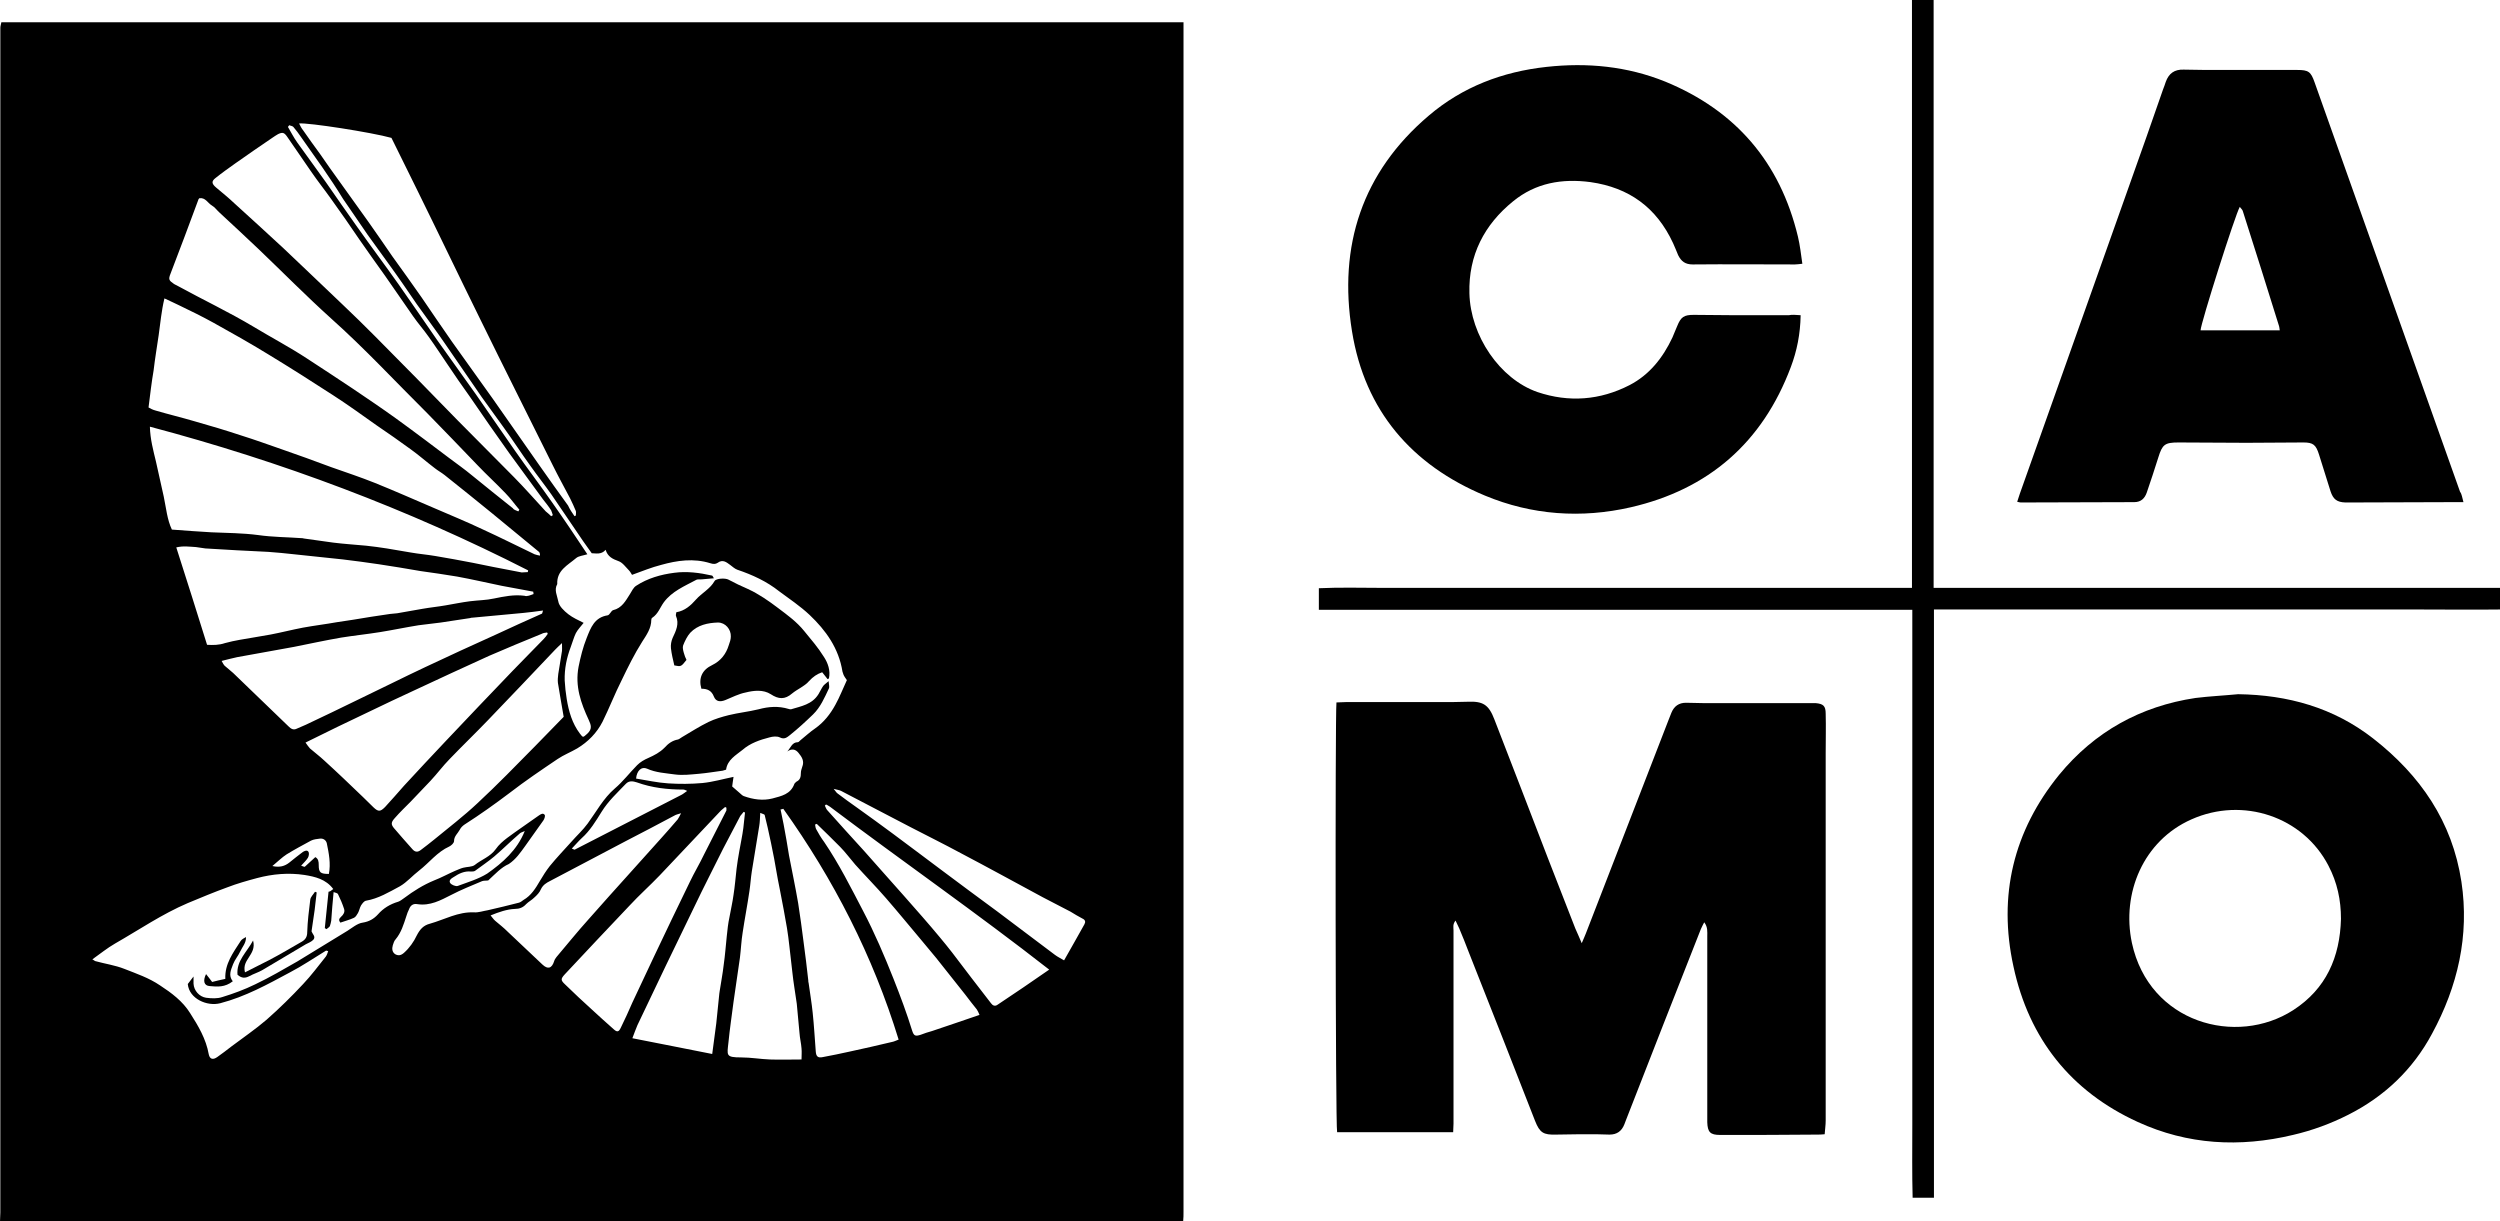 <?xml version="1.0" encoding="UTF-8"?> <svg xmlns="http://www.w3.org/2000/svg" width="131" height="64" viewBox="0 0 131 64" fill="none"><path d="M61.998 64C41.326 64 20.672 64 0 64C0 63.838 0.018 63.676 0.018 63.533C0.018 43.008 0.018 22.502 0.018 1.977C0.018 1.797 0.018 1.635 0.018 1.456C0.018 1.366 0.053 1.276 0.071 1.168C20.725 1.168 41.362 1.168 62.016 1.168C62.016 1.366 62.016 1.546 62.016 1.707C62.016 22.304 62.016 42.882 62.016 63.479C62.016 63.658 62.016 63.82 61.998 64ZM25.583 46.135C25.494 46.153 25.37 46.135 25.264 46.171C24.714 46.405 24.165 46.621 23.651 46.89C23.083 47.178 22.534 47.483 21.86 47.376C21.647 47.34 21.505 47.447 21.434 47.645C21.381 47.753 21.328 47.879 21.293 48.005C21.151 48.436 21.027 48.867 20.725 49.227C20.654 49.298 20.619 49.424 20.583 49.532C20.53 49.712 20.548 49.892 20.707 49.999C20.867 50.089 21.009 50.071 21.169 49.928C21.452 49.676 21.683 49.352 21.842 49.011C22.002 48.705 22.179 48.49 22.534 48.4C23.296 48.184 24.005 47.771 24.838 47.807C25.069 47.825 25.317 47.735 25.548 47.699C26.097 47.573 26.629 47.447 27.179 47.304C27.267 47.286 27.356 47.214 27.427 47.16C27.835 46.926 28.065 46.549 28.296 46.153C28.455 45.884 28.615 45.632 28.81 45.38C29.164 44.949 29.554 44.536 29.944 44.105C30.228 43.781 30.547 43.493 30.795 43.152C31.256 42.523 31.611 41.84 32.214 41.319C32.639 40.959 32.994 40.492 33.384 40.097C33.543 39.935 33.756 39.809 33.969 39.719C34.288 39.575 34.572 39.432 34.82 39.18C35.015 38.964 35.228 38.803 35.529 38.749C35.6 38.731 35.671 38.659 35.742 38.623C36.203 38.353 36.646 38.066 37.125 37.832C37.462 37.67 37.834 37.562 38.188 37.473C38.703 37.347 39.234 37.293 39.748 37.167C40.28 37.023 40.795 36.987 41.326 37.149C41.362 37.167 41.415 37.167 41.45 37.167C41.982 37.005 42.55 36.916 42.887 36.376C42.975 36.233 43.046 36.071 43.135 35.945C43.188 35.873 43.277 35.819 43.419 35.693C43.436 35.891 43.472 35.999 43.436 36.071C43.206 36.556 42.993 37.059 42.603 37.437C42.213 37.814 41.823 38.173 41.397 38.515C41.255 38.623 41.114 38.767 40.865 38.641C40.724 38.569 40.493 38.587 40.316 38.641C39.819 38.767 39.305 38.946 38.915 39.288C38.561 39.575 38.117 39.809 38.047 40.33C37.976 40.348 37.922 40.366 37.869 40.384C37.462 40.438 37.036 40.51 36.628 40.546C36.203 40.582 35.777 40.636 35.37 40.582C34.873 40.51 34.377 40.492 33.898 40.276C33.614 40.151 33.366 40.384 33.331 40.797C33.898 40.887 34.448 41.013 35.015 41.049C35.6 41.085 36.203 41.085 36.806 41.031C37.355 40.977 37.905 40.816 38.437 40.708C38.401 40.923 38.383 41.103 38.366 41.211C38.525 41.355 38.632 41.444 38.738 41.534C38.809 41.588 38.88 41.678 38.968 41.714C39.465 41.894 39.979 41.966 40.475 41.84C40.936 41.714 41.433 41.624 41.628 41.067C41.646 41.031 41.699 40.995 41.734 40.959C41.929 40.869 41.965 40.708 41.965 40.51C41.965 40.402 42 40.294 42.036 40.187C42.16 39.881 42.018 39.665 41.841 39.45C41.681 39.252 41.486 39.216 41.255 39.378C41.433 39.18 41.504 38.892 41.805 38.892C41.858 38.892 41.894 38.821 41.947 38.785C42.195 38.587 42.443 38.353 42.709 38.173C43.17 37.85 43.507 37.419 43.773 36.933C44.004 36.52 44.181 36.053 44.376 35.639C44.305 35.532 44.234 35.442 44.199 35.352C44.181 35.298 44.163 35.244 44.145 35.19C43.95 33.968 43.277 33.033 42.426 32.225C41.929 31.757 41.362 31.38 40.83 30.985C40.174 30.463 39.429 30.122 38.632 29.852C38.49 29.798 38.383 29.691 38.259 29.601C38.064 29.457 37.869 29.295 37.603 29.493C37.497 29.565 37.373 29.565 37.213 29.511C36.345 29.241 35.476 29.367 34.643 29.601C34.146 29.727 33.667 29.924 33.118 30.122C33.082 30.068 33.029 29.96 32.958 29.888C32.781 29.709 32.621 29.475 32.409 29.403C32.107 29.295 31.841 29.169 31.735 28.81C31.505 29.079 31.221 28.99 31.008 28.99C30.849 28.756 30.689 28.558 30.547 28.343C29.998 27.534 29.448 26.725 28.898 25.916C28.544 25.413 28.172 24.946 27.817 24.443C27.32 23.76 26.86 23.041 26.363 22.358C25.991 21.837 25.619 21.333 25.246 20.812C24.608 19.895 23.97 18.943 23.331 18.026C22.853 17.326 22.339 16.642 21.842 15.942C21.363 15.241 20.885 14.54 20.388 13.857C20.016 13.336 19.644 12.832 19.271 12.311C18.828 11.682 18.421 11.053 17.977 10.424C17.286 9.292 16.523 8.249 15.779 7.189C15.655 7.009 15.513 6.812 15.371 6.65C15.318 6.596 15.229 6.596 15.158 6.56C15.141 6.596 15.105 6.614 15.087 6.65C15.247 6.919 15.389 7.207 15.584 7.477C16.08 8.177 16.577 8.842 17.073 9.543C17.623 10.334 18.172 11.125 18.722 11.898C19.431 12.904 20.176 13.893 20.885 14.899C21.558 15.852 22.215 16.822 22.888 17.793C23.562 18.745 24.253 19.698 24.927 20.65C25.619 21.639 26.292 22.627 26.984 23.616C27.622 24.532 28.296 25.413 28.934 26.33C29.554 27.21 30.157 28.109 30.778 29.044C30.547 29.115 30.317 29.133 30.193 29.241C29.749 29.619 29.164 29.888 29.2 30.607C29.023 30.913 29.2 31.218 29.253 31.506C29.288 31.757 29.554 32.009 29.785 32.189C30.015 32.368 30.299 32.494 30.583 32.638C30.441 32.818 30.281 32.98 30.175 33.177C30.069 33.393 29.998 33.663 29.909 33.896C29.696 34.453 29.572 35.046 29.59 35.657C29.608 35.981 29.643 36.304 29.696 36.628C29.802 37.275 29.98 37.904 30.388 38.443C30.565 38.677 30.547 38.641 30.778 38.443C31.044 38.191 30.973 37.994 30.849 37.724C30.441 36.844 30.122 35.963 30.317 34.938C30.423 34.417 30.547 33.914 30.742 33.429C30.955 32.89 31.15 32.35 31.841 32.243C31.948 32.225 32.019 32.009 32.125 31.973C32.586 31.865 32.781 31.488 33.011 31.128C33.1 30.985 33.189 30.787 33.331 30.697C33.933 30.302 34.625 30.104 35.334 30.014C35.99 29.924 36.664 30.014 37.302 30.158C37.337 30.158 37.355 30.212 37.408 30.302C37.178 30.32 36.983 30.337 36.806 30.355C36.699 30.373 36.557 30.337 36.469 30.392C35.866 30.715 35.21 30.985 34.784 31.56C34.589 31.829 34.483 32.171 34.182 32.368C34.146 32.386 34.128 32.44 34.128 32.476C34.128 32.926 33.88 33.267 33.65 33.627C33.242 34.273 32.905 34.956 32.568 35.657C32.214 36.358 31.93 37.095 31.575 37.814C31.274 38.407 30.813 38.874 30.246 39.216C29.909 39.414 29.537 39.557 29.218 39.773C28.366 40.348 27.515 40.923 26.7 41.552C25.938 42.127 25.157 42.685 24.342 43.206C24.236 43.278 24.147 43.368 24.094 43.475C23.987 43.673 23.792 43.817 23.792 44.069C23.792 44.176 23.651 44.302 23.544 44.356C22.906 44.644 22.498 45.201 21.966 45.614C21.612 45.884 21.328 46.225 20.956 46.441C20.388 46.746 19.821 47.088 19.183 47.196C19.076 47.214 18.988 47.34 18.917 47.447C18.846 47.573 18.828 47.717 18.757 47.843C18.704 47.933 18.633 48.058 18.545 48.094C18.314 48.202 18.084 48.256 17.835 48.346C17.747 48.238 17.747 48.148 17.871 48.04C17.995 47.933 18.084 47.789 18.03 47.627C17.942 47.358 17.835 47.106 17.711 46.854C17.694 46.8 17.587 46.782 17.481 46.746C17.428 47.268 17.392 47.753 17.357 48.238C17.339 48.328 17.321 48.436 17.286 48.526C17.25 48.598 17.162 48.633 17.108 48.687C17.073 48.669 17.055 48.651 17.02 48.633C17.091 48.005 17.144 47.358 17.215 46.728C17.268 46.711 17.304 46.711 17.339 46.675C17.375 46.657 17.41 46.621 17.463 46.585C17.073 46.063 16.506 45.938 15.956 45.848C15.123 45.722 14.29 45.794 13.474 46.01C12.942 46.153 12.428 46.297 11.914 46.495C11.223 46.746 10.531 47.034 9.84 47.322C8.492 47.897 7.287 48.723 6.028 49.442C5.62 49.676 5.248 49.981 4.84 50.269C4.911 50.305 4.946 50.341 4.982 50.359C5.496 50.503 6.028 50.575 6.524 50.772C7.163 51.024 7.801 51.239 8.386 51.635C8.989 52.03 9.574 52.462 9.964 53.091C10.389 53.756 10.797 54.439 10.939 55.247C10.992 55.499 11.152 55.553 11.382 55.391C11.63 55.212 11.879 55.032 12.127 54.834C12.747 54.367 13.385 53.935 13.97 53.432C14.644 52.839 15.282 52.21 15.885 51.563C16.311 51.114 16.683 50.611 17.073 50.125C17.126 50.053 17.162 49.946 17.197 49.838C17.108 49.82 17.091 49.802 17.073 49.82C16.453 50.197 15.85 50.611 15.194 50.952C14.024 51.581 12.854 52.228 11.542 52.569C10.85 52.749 9.911 52.336 9.84 51.563C9.928 51.455 10.017 51.329 10.141 51.168C10.141 51.311 10.141 51.419 10.141 51.545C10.159 51.904 10.442 52.228 10.797 52.282C11.081 52.318 11.382 52.336 11.648 52.246C12.233 52.066 12.818 51.851 13.368 51.581C14.13 51.222 14.857 50.79 15.584 50.377C16.453 49.856 17.304 49.316 18.172 48.795C18.438 48.633 18.722 48.382 19.006 48.346C19.342 48.292 19.591 48.148 19.803 47.915C20.087 47.591 20.442 47.376 20.867 47.25C20.974 47.214 21.08 47.124 21.186 47.052C21.665 46.693 22.179 46.369 22.746 46.135C23.119 45.992 23.473 45.794 23.846 45.632C23.987 45.578 24.129 45.506 24.271 45.47C24.466 45.416 24.732 45.434 24.874 45.327C25.228 45.039 25.689 44.895 25.973 44.5C26.133 44.266 26.363 44.069 26.576 43.907C27.108 43.511 27.675 43.134 28.225 42.739C28.331 42.667 28.455 42.577 28.544 42.703C28.579 42.757 28.526 42.918 28.473 42.99C28.154 43.44 27.835 43.889 27.515 44.338C27.267 44.68 27.037 45.021 26.665 45.273C26.257 45.452 25.955 45.794 25.583 46.135ZM7.783 21.351C7.872 21.405 8.014 21.477 8.155 21.513C8.829 21.711 9.503 21.872 10.177 22.07C11.01 22.304 11.843 22.555 12.659 22.825C13.35 23.041 14.041 23.292 14.715 23.526C15.602 23.831 16.488 24.155 17.357 24.479C18.119 24.748 18.881 25 19.644 25.305C20.672 25.719 21.683 26.168 22.693 26.599C23.562 26.977 24.448 27.336 25.317 27.75C26.221 28.163 27.108 28.612 28.012 29.044C28.101 29.079 28.207 29.097 28.296 29.115C28.296 29.008 28.278 28.954 28.242 28.918C27.427 28.253 26.611 27.57 25.796 26.905C24.962 26.222 24.129 25.557 23.296 24.892C23.136 24.766 22.941 24.658 22.782 24.532C22.356 24.209 21.949 23.849 21.523 23.544C20.938 23.113 20.335 22.699 19.732 22.286C18.97 21.747 18.226 21.207 17.445 20.704C16.311 19.967 15.176 19.248 14.024 18.548C13.084 17.973 12.127 17.433 11.187 16.912C10.602 16.589 9.981 16.283 9.379 15.995C9.148 15.888 8.935 15.78 8.616 15.636C8.457 16.301 8.404 16.93 8.315 17.559C8.226 18.17 8.12 18.799 8.049 19.41C7.943 20.021 7.872 20.65 7.783 21.351ZM28.881 27.049C28.916 27.031 28.934 27.013 28.969 26.995C28.934 26.905 28.916 26.815 28.881 26.743C28.756 26.545 28.597 26.348 28.455 26.168C27.87 25.359 27.267 24.55 26.682 23.742C25.991 22.771 25.299 21.783 24.626 20.794C24.218 20.219 23.81 19.644 23.42 19.051C23.101 18.584 22.8 18.116 22.463 17.649C22.197 17.272 21.895 16.93 21.647 16.571C21.151 15.87 20.672 15.151 20.176 14.45C19.732 13.821 19.271 13.192 18.828 12.545C18.35 11.844 17.871 11.143 17.375 10.46C17.02 9.957 16.63 9.472 16.275 8.95C15.867 8.357 15.46 7.764 15.052 7.171C14.892 6.937 14.804 6.919 14.573 7.027C14.467 7.081 14.378 7.153 14.29 7.207C13.634 7.656 12.995 8.088 12.339 8.555C11.985 8.807 11.63 9.058 11.293 9.328C11.063 9.507 11.098 9.633 11.329 9.831C11.648 10.101 11.985 10.37 12.286 10.658C13.137 11.431 14.006 12.221 14.857 13.012C15.336 13.461 15.797 13.911 16.275 14.36C17.392 15.438 18.545 16.499 19.644 17.613C21.098 19.069 22.534 20.543 23.97 22.016C24.962 23.023 25.955 24.011 26.948 25.018C27.515 25.593 28.047 26.204 28.597 26.797C28.686 26.869 28.792 26.959 28.881 27.049ZM27.657 29.978C27.657 29.942 27.675 29.924 27.675 29.888C21.363 26.671 14.768 24.191 7.854 22.358C7.872 23.023 8.031 23.598 8.173 24.191C8.315 24.802 8.439 25.413 8.581 26.024C8.705 26.617 8.758 27.228 9.006 27.75C9.733 27.803 10.407 27.857 11.081 27.893C11.896 27.929 12.712 27.929 13.527 28.037C14.272 28.145 15.052 28.145 15.797 28.199C15.832 28.199 15.885 28.199 15.921 28.217C16.435 28.289 16.949 28.361 17.463 28.433C18.03 28.504 18.616 28.54 19.183 28.594C19.537 28.63 19.91 28.684 20.264 28.738C20.69 28.81 21.115 28.882 21.541 28.954C21.949 29.026 22.374 29.061 22.8 29.133C23.456 29.241 24.129 29.367 24.785 29.493C25.14 29.565 25.494 29.637 25.849 29.709C26.345 29.798 26.842 29.906 27.338 29.996C27.445 29.996 27.551 29.978 27.657 29.978ZM27.959 31.128C27.959 31.092 27.941 31.038 27.941 31.003C27.391 30.895 26.842 30.805 26.292 30.697C25.512 30.535 24.732 30.355 23.952 30.212C23.314 30.104 22.675 30.014 22.037 29.924C21.31 29.798 20.566 29.673 19.839 29.565C19.218 29.475 18.58 29.385 17.959 29.313C17.108 29.223 16.258 29.133 15.406 29.044C14.963 28.99 14.502 28.954 14.059 28.918C12.96 28.864 11.861 28.81 10.761 28.738C10.602 28.72 10.425 28.684 10.265 28.666C9.928 28.648 9.609 28.594 9.237 28.684C9.786 30.392 10.318 32.081 10.85 33.788C11.169 33.806 11.471 33.806 11.79 33.698C12.304 33.555 12.836 33.483 13.35 33.393C13.634 33.339 13.9 33.303 14.183 33.249C14.751 33.141 15.3 32.998 15.867 32.89C16.453 32.782 17.055 32.71 17.658 32.602C17.942 32.566 18.208 32.512 18.491 32.476C19.147 32.368 19.786 32.261 20.442 32.171C20.566 32.153 20.69 32.153 20.814 32.135C21.257 32.063 21.7 31.973 22.144 31.901C22.551 31.829 22.941 31.793 23.349 31.721C23.775 31.649 24.2 31.56 24.626 31.506C25.051 31.452 25.477 31.452 25.884 31.362C26.416 31.254 26.93 31.146 27.48 31.218C27.622 31.272 27.799 31.182 27.959 31.128ZM27.161 26.797C27.179 26.761 27.196 26.743 27.214 26.707C26.966 26.419 26.753 26.114 26.487 25.844C26.009 25.341 25.494 24.874 25.016 24.371C24.147 23.472 23.278 22.555 22.41 21.675C20.725 20.003 19.112 18.26 17.339 16.678C16.045 15.51 14.822 14.27 13.563 13.066C12.889 12.419 12.198 11.79 11.506 11.143C11.364 11.017 11.258 10.855 11.098 10.765C10.886 10.64 10.761 10.334 10.442 10.388C10.425 10.424 10.389 10.442 10.389 10.478C9.911 11.772 9.432 13.048 8.935 14.342C8.811 14.648 8.865 14.701 9.095 14.863C9.166 14.917 9.237 14.935 9.325 14.989C10.637 15.708 12.003 16.355 13.297 17.128C14.219 17.685 15.176 18.188 16.08 18.781C16.896 19.32 17.711 19.842 18.509 20.381C19.254 20.884 19.998 21.387 20.725 21.909C21.257 22.286 21.771 22.681 22.285 23.059C22.693 23.364 23.119 23.688 23.526 23.993C23.934 24.299 24.342 24.586 24.732 24.91C25.441 25.485 26.15 26.06 26.877 26.635C26.93 26.725 27.055 26.743 27.161 26.797ZM30.104 27.049C30.122 27.031 30.157 27.031 30.175 27.013C30.175 26.941 30.193 26.851 30.175 26.779C30.086 26.563 29.98 26.33 29.873 26.114C29.572 25.539 29.253 24.964 28.969 24.389C27.693 21.819 26.399 19.248 25.14 16.678C24.041 14.45 22.977 12.221 21.878 9.993C21.434 9.076 20.974 8.177 20.512 7.225C19.484 6.937 16.133 6.416 15.672 6.47C15.743 6.614 15.797 6.722 15.885 6.83C16.169 7.243 16.47 7.656 16.772 8.07C17.108 8.555 17.445 9.04 17.8 9.525C18.296 10.226 18.811 10.927 19.307 11.628C19.732 12.221 20.14 12.832 20.566 13.443C21.08 14.162 21.594 14.863 22.09 15.582C22.622 16.355 23.136 17.128 23.668 17.883C24.378 18.889 25.104 19.878 25.814 20.884C26.629 22.034 27.427 23.203 28.242 24.353C28.739 25.072 29.253 25.773 29.767 26.491C29.856 26.689 29.98 26.869 30.104 27.049ZM11.613 34.633C11.683 34.759 11.719 34.831 11.772 34.885C11.914 35.01 12.073 35.136 12.215 35.262C13.19 36.197 14.148 37.131 15.123 38.066C15.247 38.191 15.371 38.263 15.531 38.191C15.69 38.12 15.867 38.048 16.027 37.976C16.931 37.544 17.853 37.113 18.757 36.664C19.927 36.107 21.098 35.514 22.285 34.956C23.509 34.381 24.75 33.806 25.991 33.249C26.789 32.872 27.604 32.512 28.402 32.153C28.42 32.135 28.42 32.081 28.455 31.991C28.083 32.045 27.764 32.081 27.427 32.117C26.523 32.207 25.636 32.279 24.732 32.368C24.697 32.368 24.679 32.368 24.643 32.386C24.129 32.458 23.615 32.548 23.101 32.62C22.711 32.674 22.321 32.71 21.931 32.764C21.257 32.872 20.583 33.015 19.91 33.123C19.236 33.231 18.545 33.303 17.871 33.411C17.038 33.555 16.222 33.734 15.406 33.896C14.414 34.076 13.421 34.256 12.428 34.435C12.162 34.489 11.914 34.561 11.613 34.633ZM16.009 38.91C16.116 39.054 16.169 39.144 16.24 39.216C16.488 39.432 16.754 39.629 16.984 39.845C17.676 40.474 18.35 41.121 19.023 41.768C19.201 41.948 19.396 42.127 19.573 42.307C19.821 42.541 19.927 42.541 20.176 42.289C20.512 41.93 20.832 41.552 21.169 41.175C21.895 40.384 22.64 39.593 23.367 38.821C24.519 37.598 25.689 36.376 26.86 35.154C27.391 34.597 27.941 34.058 28.473 33.501C28.561 33.411 28.632 33.321 28.703 33.213C28.686 33.195 28.686 33.159 28.668 33.141C28.579 33.159 28.473 33.159 28.384 33.213C27.462 33.591 26.54 33.968 25.636 34.363C24.324 34.956 23.012 35.568 21.7 36.179C20.92 36.538 20.122 36.916 19.342 37.293C18.243 37.814 17.162 38.335 16.009 38.91ZM41.043 42.379C40.99 42.397 40.954 42.415 40.901 42.415C40.954 42.667 41.007 42.918 41.06 43.188C41.167 43.727 41.255 44.284 41.344 44.823C41.504 45.65 41.681 46.495 41.823 47.322C41.929 47.986 42.018 48.669 42.106 49.352C42.195 50.035 42.284 50.7 42.355 51.383C42.355 51.419 42.355 51.473 42.372 51.509C42.443 52.03 42.532 52.551 42.585 53.073C42.656 53.738 42.692 54.403 42.745 55.086C42.763 55.373 42.869 55.445 43.117 55.391C43.578 55.301 44.057 55.212 44.518 55.104C45.262 54.942 45.989 54.78 46.734 54.6C46.84 54.582 46.947 54.529 47.088 54.475C45.741 50.089 43.684 46.081 41.043 42.379ZM29.448 33.698C29.271 33.86 29.182 33.95 29.093 34.04C27.923 35.28 26.753 36.502 25.565 37.742C24.909 38.425 24.218 39.09 23.562 39.773C23.207 40.133 22.906 40.546 22.551 40.923C22.215 41.283 21.86 41.642 21.523 42.002C21.239 42.289 20.956 42.559 20.69 42.864C20.495 43.08 20.477 43.188 20.637 43.386C20.956 43.763 21.293 44.14 21.612 44.5C21.754 44.662 21.895 44.662 22.055 44.536C22.285 44.356 22.534 44.176 22.746 43.997C23.509 43.368 24.289 42.775 25.016 42.092C26.062 41.121 27.055 40.097 28.047 39.09C28.561 38.569 29.076 38.03 29.537 37.562C29.43 36.916 29.324 36.358 29.235 35.783C29.218 35.639 29.235 35.46 29.253 35.316C29.306 34.956 29.377 34.597 29.43 34.22C29.466 34.076 29.448 33.95 29.448 33.698ZM39.837 42.595C39.819 42.882 39.819 43.08 39.784 43.278C39.66 44.069 39.518 44.877 39.394 45.668C39.341 46.01 39.323 46.351 39.27 46.693C39.163 47.429 39.022 48.148 38.915 48.867C38.844 49.298 38.827 49.748 38.773 50.179C38.667 50.952 38.543 51.725 38.437 52.498C38.348 53.199 38.242 53.9 38.171 54.618C38.1 55.301 38.011 55.409 38.844 55.409C39.341 55.409 39.855 55.499 40.351 55.517C40.901 55.535 41.45 55.517 42 55.517C42 55.301 42.018 55.122 42 54.942C41.982 54.672 41.911 54.403 41.894 54.133C41.841 53.63 41.805 53.109 41.752 52.605C41.752 52.569 41.734 52.516 41.734 52.48C41.663 51.976 41.575 51.473 41.522 50.97C41.468 50.503 41.415 50.035 41.362 49.568C41.326 49.263 41.291 48.939 41.238 48.633C41.131 47.986 41.007 47.358 40.883 46.711C40.848 46.495 40.795 46.297 40.759 46.081C40.688 45.722 40.635 45.345 40.564 44.985C40.458 44.446 40.351 43.907 40.227 43.368C40.174 43.152 40.121 42.918 40.068 42.703C40.05 42.667 39.961 42.649 39.837 42.595ZM39.039 42.577C39.022 42.559 38.986 42.559 38.968 42.541C38.915 42.613 38.844 42.685 38.791 42.757C38.49 43.332 38.188 43.907 37.887 44.482C37.391 45.488 36.876 46.477 36.398 47.483C35.387 49.55 34.394 51.635 33.401 53.72C33.313 53.917 33.242 54.133 33.136 54.403C34.554 54.69 35.919 54.942 37.32 55.229C37.391 54.69 37.462 54.169 37.532 53.63C37.586 53.109 37.639 52.587 37.692 52.066C37.692 52.03 37.71 51.976 37.71 51.941C37.781 51.473 37.869 51.024 37.922 50.557C37.993 50.071 38.029 49.568 38.082 49.065C38.117 48.723 38.153 48.382 38.224 48.058C38.295 47.663 38.383 47.286 38.437 46.89C38.508 46.441 38.543 45.992 38.596 45.524C38.632 45.219 38.685 44.913 38.738 44.608C38.809 44.194 38.898 43.799 38.951 43.386C38.986 43.116 39.004 42.846 39.039 42.577ZM38.064 42.325C38.047 42.307 38.011 42.289 37.993 42.289C37.922 42.343 37.852 42.415 37.781 42.469C36.717 43.601 35.635 44.733 34.572 45.866C34.057 46.405 33.49 46.908 32.976 47.465C31.841 48.651 30.724 49.856 29.59 51.06C29.377 51.294 29.377 51.365 29.608 51.581C30.069 52.03 30.547 52.48 31.026 52.911C31.398 53.252 31.77 53.594 32.16 53.935C32.338 54.097 32.426 54.079 32.533 53.846C32.746 53.414 32.941 52.983 33.136 52.534C33.508 51.743 33.88 50.952 34.252 50.161C34.873 48.849 35.511 47.519 36.15 46.207C36.38 45.722 36.664 45.255 36.894 44.77C37.284 43.997 37.674 43.242 38.064 42.469C38.064 42.433 38.064 42.379 38.064 42.325ZM54.978 50.808C51.184 47.843 47.283 45.129 43.489 42.271C43.436 42.235 43.365 42.199 43.312 42.163C43.294 42.163 43.277 42.163 43.277 42.163C43.259 42.163 43.259 42.181 43.223 42.217C43.259 42.289 43.294 42.397 43.347 42.451C43.986 43.17 44.642 43.889 45.28 44.59C45.652 45.003 46.007 45.416 46.379 45.83C47.035 46.567 47.691 47.304 48.347 48.058C48.648 48.4 48.95 48.759 49.251 49.119C49.464 49.37 49.677 49.64 49.89 49.91C50.563 50.79 51.237 51.689 51.928 52.569C52.017 52.695 52.141 52.749 52.283 52.641C53.169 52.048 54.056 51.455 54.978 50.808ZM25.707 47.968C25.814 48.094 25.867 48.184 25.955 48.256C26.168 48.436 26.399 48.616 26.594 48.813C27.196 49.388 27.817 49.964 28.42 50.539C28.703 50.808 28.916 50.754 29.04 50.359C29.058 50.287 29.111 50.215 29.164 50.143C29.714 49.496 30.246 48.831 30.813 48.202C31.54 47.376 32.285 46.549 33.029 45.722C33.561 45.129 34.111 44.518 34.643 43.925C34.926 43.601 35.228 43.278 35.511 42.936C35.565 42.864 35.6 42.775 35.689 42.613C35.511 42.667 35.423 42.685 35.334 42.739C34.483 43.188 33.65 43.637 32.799 44.069C31.469 44.769 30.139 45.47 28.81 46.171C28.632 46.261 28.455 46.369 28.349 46.585C28.278 46.764 28.136 46.908 27.994 47.034C27.87 47.16 27.693 47.25 27.569 47.376C27.409 47.555 27.214 47.627 26.984 47.627C26.558 47.645 26.15 47.789 25.707 47.968ZM42.798 43.17C42.763 43.188 42.745 43.188 42.709 43.206C42.727 43.278 42.727 43.368 42.763 43.44C42.887 43.673 43.028 43.907 43.188 44.122C43.968 45.273 44.589 46.513 45.227 47.735C45.83 48.885 46.344 50.089 46.822 51.294C47.177 52.192 47.514 53.091 47.797 54.007C47.886 54.277 47.957 54.313 48.241 54.223C48.436 54.151 48.631 54.079 48.843 54.025C49.659 53.756 50.475 53.468 51.326 53.181C51.272 53.055 51.237 52.965 51.184 52.893C50.989 52.641 50.776 52.39 50.581 52.12C50.067 51.473 49.57 50.844 49.056 50.197C48.808 49.892 48.542 49.586 48.294 49.281C47.673 48.544 47.071 47.807 46.432 47.07C45.918 46.477 45.351 45.902 44.819 45.309C44.553 45.003 44.305 44.662 44.021 44.374C43.631 43.979 43.206 43.565 42.798 43.17ZM43.684 41.337C43.791 41.462 43.826 41.534 43.879 41.57C44.216 41.822 44.553 42.074 44.89 42.307C45.511 42.757 46.149 43.206 46.769 43.673C47.62 44.302 48.471 44.949 49.34 45.596C50.297 46.315 51.272 47.034 52.248 47.753C53.258 48.508 54.269 49.281 55.279 50.035C55.421 50.143 55.581 50.215 55.758 50.323C56.13 49.676 56.467 49.065 56.822 48.436C56.892 48.31 56.875 48.202 56.715 48.13C56.502 48.023 56.307 47.897 56.095 47.771C55.616 47.519 55.12 47.268 54.641 47.016C53.205 46.243 51.769 45.452 50.333 44.698C49.464 44.23 48.595 43.799 47.727 43.35C46.503 42.721 45.298 42.074 44.074 41.444C43.968 41.391 43.879 41.391 43.684 41.337ZM36.008 41.444C35.901 41.391 35.848 41.373 35.813 41.373C34.979 41.373 34.164 41.283 33.366 40.995C33.189 40.941 32.976 40.887 32.799 41.067C32.355 41.534 31.877 41.966 31.522 42.541C31.221 43.026 30.919 43.529 30.476 43.925C30.299 44.087 30.157 44.266 29.962 44.464C30.051 44.5 30.104 44.536 30.122 44.518C31.965 43.565 33.809 42.631 35.653 41.678C35.777 41.624 35.848 41.552 36.008 41.444ZM14.272 45.38C14.662 45.47 14.928 45.38 15.158 45.201C15.389 45.021 15.619 44.823 15.867 44.644C15.956 44.59 16.098 44.518 16.169 44.644C16.204 44.715 16.187 44.859 16.133 44.949C16.045 45.093 15.921 45.201 15.779 45.362C15.885 45.398 15.956 45.434 15.974 45.416C16.151 45.255 16.328 45.093 16.523 44.913C16.683 45.003 16.701 45.147 16.701 45.327C16.701 45.722 16.789 45.794 17.233 45.794C17.339 45.255 17.233 44.715 17.126 44.194C17.091 44.033 16.949 43.925 16.772 43.943C16.612 43.961 16.435 43.979 16.293 44.051C15.867 44.284 15.424 44.518 15.017 44.77C14.768 44.931 14.556 45.147 14.272 45.38ZM27.498 43.547C27.391 43.601 27.267 43.619 27.196 43.709C26.753 44.087 26.345 44.5 25.902 44.877C25.583 45.147 25.228 45.38 24.892 45.632C24.838 45.668 24.75 45.668 24.679 45.668C24.342 45.632 24.041 45.776 23.775 45.956C23.651 46.028 23.491 46.135 23.597 46.279C23.668 46.369 23.881 46.459 23.987 46.423C24.519 46.225 25.069 46.063 25.53 45.776C26.345 45.201 27.09 44.554 27.498 43.547Z" fill="black"></path><path d="M82.883 49.424C82.972 49.209 83.043 49.065 83.096 48.921C84.55 45.183 85.986 41.444 87.44 37.706C87.493 37.58 87.528 37.472 87.582 37.347C87.723 37.005 87.972 36.825 88.344 36.825C88.645 36.825 88.947 36.843 89.23 36.843C91.127 36.843 93.024 36.843 94.921 36.843C94.992 36.843 95.063 36.843 95.134 36.843C95.542 36.88 95.666 36.987 95.666 37.401C95.684 38.084 95.666 38.785 95.666 39.468C95.666 45.884 95.666 52.3 95.666 58.716C95.666 58.95 95.63 59.183 95.613 59.435C95.436 59.453 95.311 59.453 95.187 59.453C93.503 59.471 91.819 59.471 90.135 59.471C89.62 59.471 89.478 59.327 89.461 58.806C89.461 58.015 89.461 57.224 89.461 56.434C89.461 53.971 89.461 51.527 89.461 49.065C89.461 48.831 89.496 48.58 89.301 48.328C89.23 48.472 89.177 48.562 89.124 48.687C87.812 52.012 86.5 55.355 85.206 58.68C85.17 58.752 85.153 58.842 85.117 58.914C84.975 59.273 84.727 59.453 84.337 59.453C84.107 59.453 83.876 59.435 83.663 59.435C82.954 59.435 82.245 59.435 81.536 59.453C80.88 59.471 80.685 59.363 80.437 58.734C79.284 55.786 78.132 52.839 76.962 49.892C76.802 49.478 76.643 49.065 76.465 48.651C76.412 48.526 76.341 48.4 76.27 48.238C76.111 48.436 76.164 48.597 76.164 48.759C76.164 51.653 76.164 54.528 76.164 57.422C76.164 57.907 76.164 58.392 76.164 58.878C76.164 59.022 76.146 59.165 76.146 59.327C74.107 59.327 72.086 59.327 70.065 59.327C69.977 59.004 69.959 37.544 70.03 36.808C70.189 36.808 70.349 36.79 70.508 36.79C72.352 36.79 74.196 36.79 76.04 36.79C76.324 36.79 76.607 36.772 76.891 36.772C77.706 36.736 78.008 36.915 78.309 37.706C79.249 40.114 80.171 42.541 81.11 44.967C81.589 46.189 82.068 47.429 82.546 48.651C82.653 48.903 82.759 49.119 82.883 49.424Z" fill="black"></path><path d="M117.278 36.376C119.884 36.412 122.277 37.077 124.352 38.695C126.816 40.618 128.5 43.044 128.979 46.207C129.404 49.029 128.784 51.689 127.437 54.169C126.426 56.056 124.937 57.458 123.057 58.41C122.136 58.878 121.16 59.237 120.15 59.471C117.366 60.136 114.636 59.992 112.012 58.788C108.52 57.188 106.321 54.439 105.506 50.646C104.69 46.926 105.506 43.547 107.899 40.6C109.761 38.335 112.172 37.005 115.044 36.574C115.771 36.484 116.533 36.448 117.278 36.376ZM122.667 48.148C122.667 47.16 122.472 46.243 122.011 45.362C120.682 42.792 117.526 41.732 114.831 42.936C112.314 44.05 111.161 46.8 111.711 49.406C112.615 53.612 117.189 54.852 120.168 52.929C121.887 51.815 122.614 50.161 122.667 48.148Z" fill="black"></path><path d="M94.354 16.517C94.336 17.505 94.159 18.386 93.84 19.231C92.351 23.203 89.514 25.647 85.454 26.581C82.866 27.174 80.277 26.995 77.813 25.97C73.983 24.371 71.519 21.531 70.845 17.361C70.118 12.886 71.377 9.022 74.87 6.057C76.643 4.547 78.735 3.756 81.04 3.505C83.167 3.271 85.259 3.469 87.262 4.278C90.932 5.787 93.273 8.483 94.212 12.401C94.319 12.85 94.372 13.318 94.443 13.821C94.265 13.839 94.159 13.857 94.053 13.857C92.262 13.857 90.489 13.839 88.698 13.857C88.308 13.857 88.096 13.695 87.936 13.372C87.847 13.156 87.759 12.94 87.67 12.743C86.802 10.873 85.365 9.831 83.344 9.543C81.855 9.346 80.472 9.579 79.284 10.55C77.777 11.772 76.944 13.372 76.997 15.367C77.05 17.595 78.593 19.86 80.561 20.543C82.21 21.1 83.841 20.974 85.383 20.183C86.429 19.644 87.138 18.745 87.635 17.685C87.723 17.487 87.794 17.29 87.883 17.092C88.078 16.607 88.237 16.499 88.752 16.499C89.461 16.499 90.17 16.517 90.879 16.517C91.837 16.517 92.776 16.517 93.734 16.517C93.893 16.481 94.106 16.499 94.354 16.517Z" fill="black"></path><path d="M129.085 26.312C128.837 26.312 128.677 26.312 128.518 26.312C126.71 26.312 124.919 26.33 123.111 26.33C123.04 26.33 122.969 26.33 122.898 26.33C122.455 26.312 122.26 26.168 122.118 25.737C121.923 25.09 121.71 24.461 121.515 23.814C121.355 23.31 121.214 23.185 120.699 23.185C119.707 23.185 118.714 23.203 117.721 23.203C116.533 23.203 115.345 23.185 114.157 23.185C113.43 23.185 113.306 23.292 113.094 23.975C112.899 24.586 112.704 25.198 112.491 25.809C112.384 26.114 112.189 26.312 111.835 26.312C109.849 26.312 107.864 26.33 105.878 26.33C105.842 26.33 105.789 26.312 105.701 26.294C105.754 26.15 105.789 26.006 105.842 25.863C107.757 20.453 109.69 15.043 111.604 9.633C112.189 7.98 112.775 6.344 113.342 4.691C113.395 4.547 113.448 4.421 113.484 4.296C113.643 3.846 113.945 3.631 114.423 3.648C115.097 3.666 115.788 3.666 116.462 3.666C117.774 3.666 119.068 3.666 120.38 3.666C120.965 3.666 121.089 3.756 121.284 4.313C123.82 11.466 126.373 18.62 128.908 25.773C128.997 25.881 129.014 26.06 129.085 26.312ZM119.458 17.308C119.441 17.2 119.441 17.146 119.423 17.092C118.802 15.079 118.164 13.084 117.526 11.071C117.508 10.981 117.42 10.927 117.366 10.838C117.136 11.215 115.31 16.966 115.31 17.308C116.675 17.308 118.04 17.308 119.458 17.308Z" fill="black"></path><path d="M100.187 0C100.595 0 100.932 0 101.322 0C101.322 10.262 101.322 20.507 101.322 30.805C111.232 30.805 121.107 30.805 131 30.805C131 31.2 131 31.542 131 31.937C129.582 31.955 128.181 31.937 126.763 31.937C125.362 31.937 123.962 31.937 122.561 31.937C121.143 31.937 119.724 31.937 118.306 31.937C116.905 31.937 115.505 31.937 114.104 31.937C112.686 31.937 111.268 31.937 109.849 31.937C108.449 31.937 107.048 31.937 105.647 31.937C104.229 31.937 102.811 31.937 101.339 31.937C101.339 42.217 101.339 52.48 101.339 62.76C100.949 62.76 100.612 62.76 100.222 62.76C100.187 61.484 100.205 60.208 100.205 58.95C100.205 57.656 100.205 56.362 100.205 55.068C100.205 53.792 100.205 52.516 100.205 51.239C100.205 49.946 100.205 48.651 100.205 47.358C100.205 46.081 100.205 44.805 100.205 43.529C100.205 42.253 100.205 40.977 100.205 39.701C100.205 38.407 100.205 37.113 100.205 35.819C100.205 34.543 100.205 33.267 100.205 31.955C89.815 31.955 79.479 31.955 69.108 31.955C69.108 31.578 69.108 31.218 69.108 30.823C70.243 30.769 71.377 30.805 72.53 30.805C73.682 30.805 74.834 30.805 75.969 30.805C77.139 30.805 78.291 30.805 79.462 30.805C80.614 30.805 81.766 30.805 82.901 30.805C84.053 30.805 85.206 30.805 86.341 30.805C87.475 30.805 88.645 30.805 89.78 30.805C90.95 30.805 92.102 30.805 93.272 30.805C94.425 30.805 95.577 30.805 96.712 30.805C97.864 30.805 98.999 30.805 100.187 30.805C100.187 20.525 100.187 10.28 100.187 0Z" fill="black"></path><path d="M43.365 35.586C43.277 35.478 43.188 35.352 43.082 35.226C42.816 35.316 42.603 35.46 42.39 35.693C42.16 35.963 41.787 36.107 41.504 36.34C41.131 36.664 40.795 36.646 40.387 36.376C39.997 36.125 39.5 36.179 39.075 36.286C38.703 36.358 38.366 36.538 38.011 36.682C37.745 36.79 37.515 36.772 37.408 36.502C37.284 36.179 37.054 36.089 36.752 36.089C36.593 35.532 36.788 35.1 37.32 34.849C37.763 34.633 38.047 34.273 38.188 33.806C38.242 33.663 38.295 33.501 38.295 33.357C38.312 32.98 38.011 32.62 37.621 32.62C37.089 32.638 36.557 32.746 36.167 33.159C36.008 33.339 35.884 33.591 35.795 33.824C35.76 33.932 35.795 34.076 35.83 34.202C35.866 34.345 35.919 34.471 35.972 34.579C35.689 34.938 35.689 34.938 35.334 34.867C35.263 34.561 35.192 34.273 35.157 33.968C35.139 33.788 35.175 33.591 35.245 33.429C35.423 33.051 35.6 32.692 35.423 32.279C35.405 32.243 35.423 32.171 35.44 32.081C35.884 32.009 36.203 31.721 36.469 31.416C36.77 31.075 37.213 30.859 37.444 30.445C37.532 30.302 38.011 30.284 38.171 30.373C38.508 30.553 38.844 30.715 39.181 30.859C39.766 31.128 40.28 31.488 40.777 31.865C41.255 32.225 41.752 32.584 42.142 33.069C42.496 33.501 42.869 33.932 43.17 34.417C43.383 34.741 43.525 35.136 43.436 35.55C43.436 35.55 43.401 35.568 43.365 35.586Z" fill="black"></path><path d="M12.836 50.952C13.279 50.718 13.704 50.521 14.112 50.305C14.697 49.999 15.265 49.658 15.832 49.334C16.009 49.227 16.098 49.083 16.098 48.849C16.116 48.274 16.187 47.717 16.258 47.142C16.275 46.998 16.417 46.872 16.506 46.728C16.541 46.746 16.559 46.746 16.594 46.764C16.559 47.07 16.523 47.376 16.488 47.681C16.435 48.041 16.382 48.418 16.328 48.777C16.328 48.795 16.328 48.813 16.328 48.813C16.382 48.957 16.559 49.083 16.417 49.245C16.311 49.352 16.169 49.406 16.027 49.478C15.265 49.928 14.52 50.377 13.758 50.826C13.545 50.952 13.297 51.024 13.066 51.15C12.854 51.258 12.676 51.276 12.446 51.078C12.375 50.341 12.942 49.892 13.261 49.281C13.368 49.676 13.19 49.928 13.031 50.179C12.907 50.377 12.747 50.593 12.836 50.952Z" fill="black"></path><path d="M12.198 51.419C11.79 51.743 11.382 51.707 10.992 51.671C10.691 51.653 10.62 51.401 10.797 51.042C10.903 51.168 10.992 51.294 11.116 51.455C11.329 51.401 11.542 51.347 11.807 51.294C11.772 50.503 12.215 49.928 12.605 49.316C12.659 49.227 12.783 49.155 12.889 49.101C12.907 49.406 12.694 49.622 12.588 49.856C12.481 50.089 12.304 50.287 12.215 50.521C12.109 50.808 11.949 51.114 12.198 51.419Z" fill="black"></path></svg> 